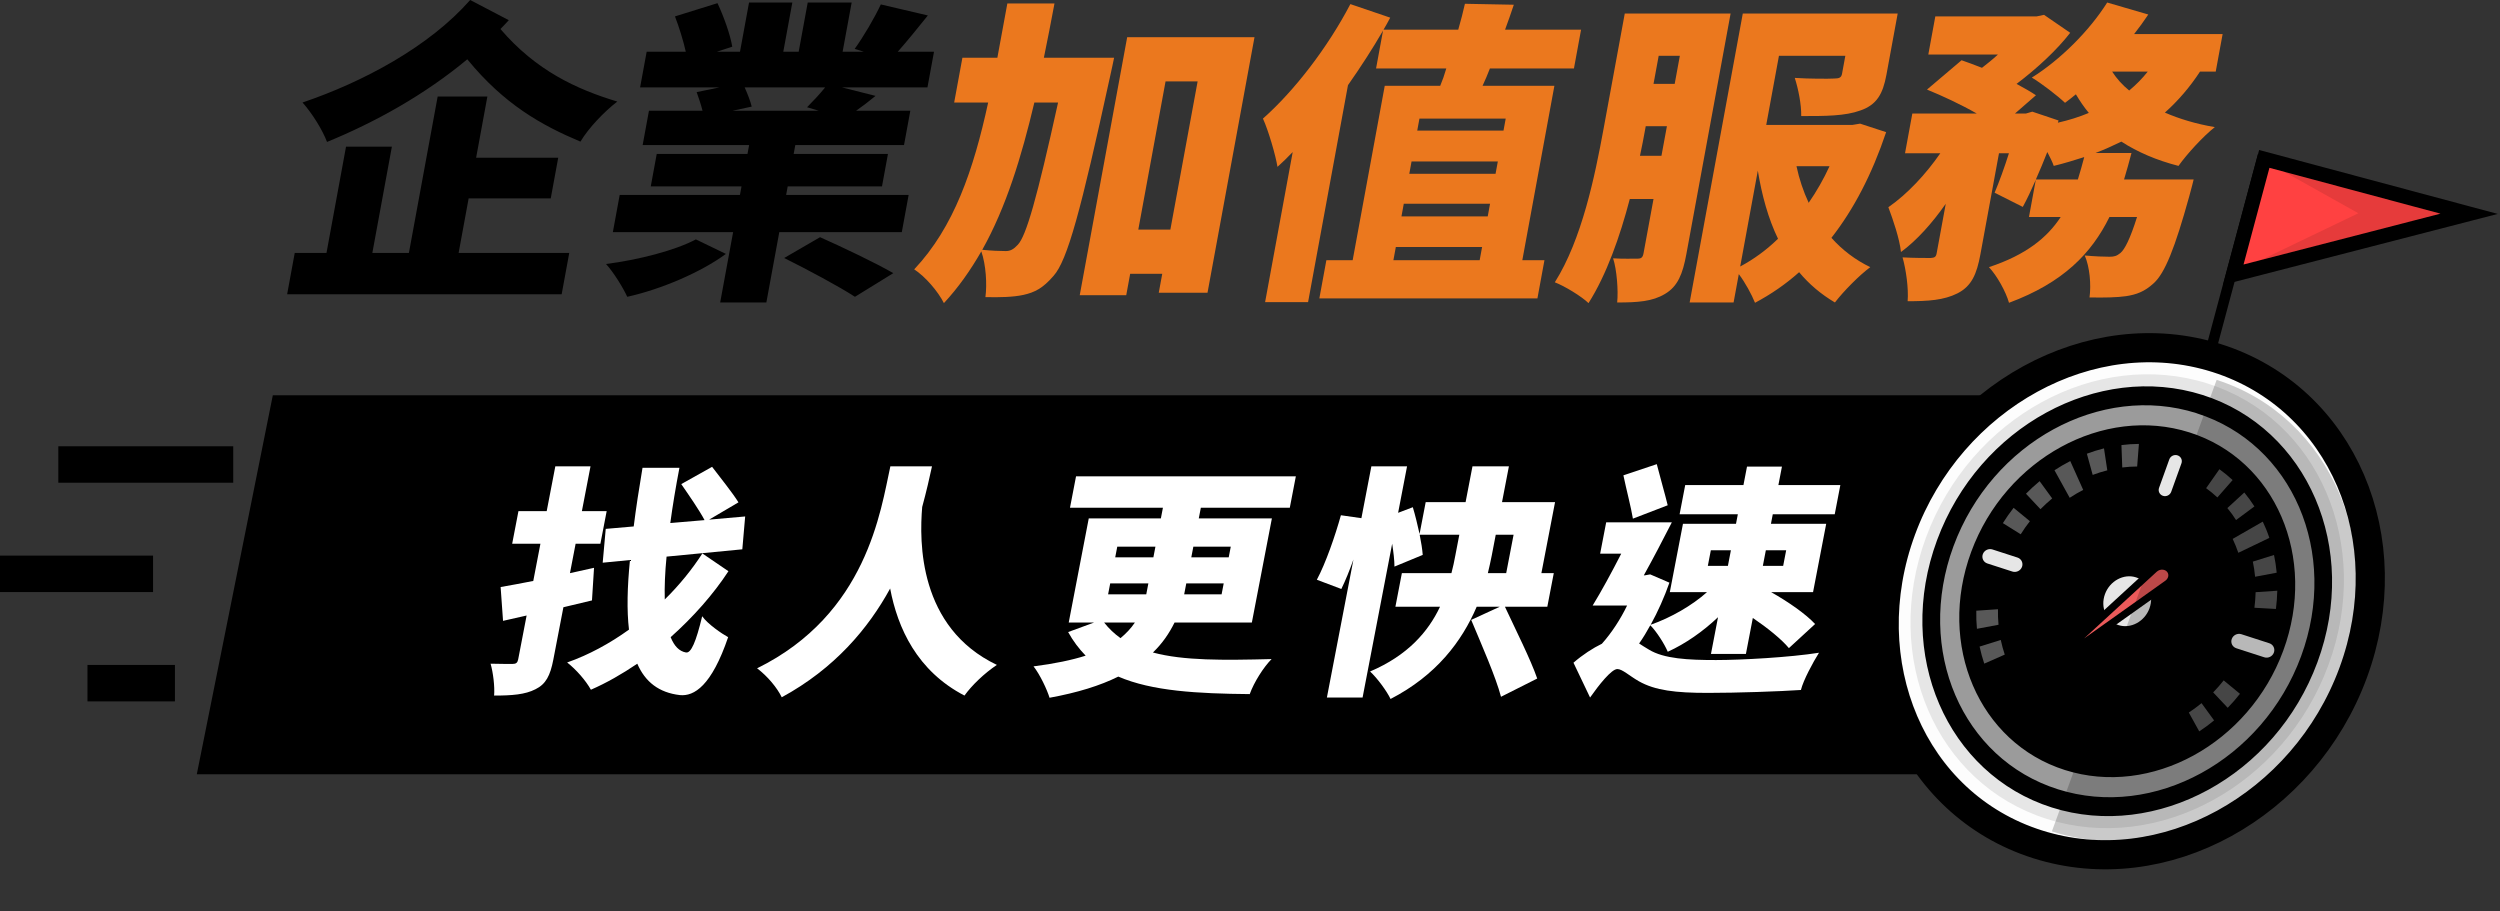<svg width="343" height="125" viewBox="0 0 343 125" fill="none" xmlns="http://www.w3.org/2000/svg">
<rect x="0" y="0" width="343" height="125" fill="#333333" stroke="none"/>
<rect x="310.043" y="21.568" width="0.723" height="36.141" transform="rotate(15 310.043 21.568)" fill="black" stroke="black" stroke-width="0.723"/>
<path d="M338.762 29.332L310.66 21.802L306.404 37.686L338.762 29.332Z" fill="#FF4141" stroke="black" stroke-width="2"/>
<path d="M337.264 29.256L310.945 22.195L323.569 29.256L307.093 37.174L337.264 29.256Z" fill="black" fill-opacity="0.1"/>
<path d="M37.431 54.23H277.012L266.581 106.23H27L37.431 54.23Z" fill="black"/>
<path d="M81.501 77.904C80.403 78.138 79.297 78.405 78.198 78.638L78.975 74.598H82.375L83.236 70.124H79.836L81.018 63.981H76.19L75.008 70.124H71.132L70.271 74.598H74.147L73.165 79.707C71.502 80.041 69.989 80.308 68.686 80.541L69.017 85.182L72.252 84.448L71.096 90.458C71.006 90.925 70.804 91.092 70.328 91.092C69.886 91.092 68.492 91.092 67.309 91.059C67.655 92.261 67.895 94.197 67.793 95.432C70.241 95.432 72.035 95.299 73.468 94.564C74.895 93.863 75.494 92.695 75.918 90.491L77.299 83.313C78.615 83.012 79.937 82.678 81.219 82.378L81.501 77.904ZM96.364 75.934C94.961 78.104 93.217 80.274 91.206 82.244C91.16 80.541 91.233 78.572 91.453 76.368L101.846 75.366L102.237 70.859L97.291 71.293L101.317 68.922C100.514 67.62 98.811 65.517 97.699 64.048L93.469 66.418C94.506 67.921 95.944 69.991 96.666 71.36L91.965 71.76C92.285 69.39 92.706 66.853 93.219 64.181H88.153C87.669 67.053 87.257 69.724 86.945 72.228L83.107 72.562L82.69 77.203L86.433 76.835C86.06 80.541 85.987 83.747 86.296 86.384C83.652 88.287 80.766 89.857 77.813 90.892C79.054 91.86 80.391 93.396 81.071 94.631C83.223 93.696 85.365 92.461 87.437 91.059C88.519 93.563 90.412 95.032 93.272 95.366C95.239 95.566 97.63 94.097 99.901 87.419C99.039 86.952 97.086 85.616 96.339 84.548C95.488 88.087 94.819 89.623 94.124 89.523C93.17 89.356 92.496 88.621 92.013 87.419C95.09 84.681 97.869 81.543 99.942 78.371L96.364 75.934Z" fill="white"/>
<path d="M122.158 63.981C120.832 69.991 118.973 84.248 103.873 91.693C105.327 92.795 106.623 94.364 107.256 95.666C114.508 91.726 119.138 86.217 122.129 80.742C123.156 86.184 125.834 92.06 132.325 95.432C133.303 94.064 135.018 92.394 136.772 91.225C125.998 86.084 126.123 74.298 126.525 69.557C127.106 67.42 127.541 65.517 127.87 63.981H122.158Z" fill="white"/>
<path d="M155.706 85.416C155.184 86.184 154.54 86.885 153.731 87.553C152.895 86.952 152.146 86.251 151.49 85.416H155.706ZM152.32 80.041H157.556L157.389 80.909L157.267 81.543H152.031L152.32 80.041ZM153.29 74.999H158.526L158.244 76.468H153.008L153.29 74.999ZM168.862 74.999L168.58 76.468H163.446L163.728 74.999H168.862ZM167.603 81.543H162.469L162.578 80.975L162.758 80.041H167.892L167.603 81.543ZM171.754 85.416L174.503 71.126H164.473L164.756 69.657H176.962L177.791 65.35H147.633L146.804 69.657H159.554L159.271 71.126H149.377L146.628 85.416H150.096L146.548 86.718C147.228 87.954 148.042 89.022 148.951 89.957C147.067 90.558 144.693 91.059 141.8 91.426C142.676 92.528 143.665 94.631 143.997 95.733C147.838 95.032 150.948 94.064 153.43 92.828C158.077 94.831 164.303 95.165 171.464 95.232C172.05 93.596 173.367 91.526 174.463 90.424C167.869 90.591 162.382 90.658 158.18 89.523C159.472 88.287 160.422 86.885 161.146 85.416H171.754Z" fill="white"/>
<path d="M205.217 73.363H207.665L206.65 78.638H204.134C204.322 77.837 204.51 77.036 204.665 76.234L205.217 73.363ZM212.292 83.246L213.178 78.638H211.478L213.354 68.889H206.078L207.022 63.981H202.024L201.08 68.889H195.606L194.764 73.263C194.492 72.028 194.171 70.692 193.839 69.59L191.821 70.358L193.048 63.981H188.152L186.784 71.093L183.971 70.692C183.193 73.497 181.889 77.269 180.671 79.54L184.031 80.809C184.589 79.673 185.171 78.238 185.692 76.769L182.05 95.7H186.946L191.005 74.598C191.189 75.767 191.317 76.869 191.32 77.737L195.198 76.134C195.142 75.366 194.988 74.398 194.779 73.363H200.219L199.673 76.201C199.519 77.002 199.365 77.804 199.136 78.638H192.336L191.45 83.246H197.57C195.962 86.651 193.157 89.923 187.973 92.127C188.956 93.028 190.302 94.865 190.783 95.9C197.05 92.661 200.561 88.02 202.602 83.246H205.764L201.847 85.049C203.244 88.388 205.233 92.895 205.937 95.599L210.907 93.095C210.014 90.491 207.92 86.351 206.478 83.246H212.292Z" fill="white"/>
<path d="M228.808 69.323C228.451 67.821 227.773 65.517 227.31 63.681L222.73 65.216C223.119 67.086 223.786 69.624 224.035 71.159L228.808 69.323ZM234.726 75.5H237.48L237.069 77.637H234.315L234.726 75.5ZM245.062 75.5L244.651 77.637H241.863L242.274 75.5H245.062ZM234.744 89.723H239.538L240.488 84.782C242.503 86.151 244.445 87.72 245.438 88.922L249.032 85.616C247.765 84.248 245.366 82.578 243.005 81.243H248.751L250.556 71.861H242.974L243.225 70.558H251.725L252.495 66.552H243.995L244.484 64.014H239.69L239.201 66.552H231.211L230.441 70.558H238.431L238.18 71.861H230.904L229.099 81.243H234.199C232.146 83.079 229.241 84.748 226.47 85.717C227.463 83.914 228.359 81.91 229.044 79.941L226.406 78.805L225.666 78.939H225.53C226.83 76.602 228.181 73.998 229.379 71.66H220.369L219.54 75.967H222.43C221.119 78.538 219.7 81.142 218.512 83.079H223.238C222.334 84.949 221.124 86.818 219.781 88.321C218.544 88.922 217.146 89.823 215.88 90.925L218.158 95.7C219.329 94.03 221.085 91.793 221.901 91.793C222.581 91.793 223.557 92.728 224.844 93.463C227.082 94.731 229.874 95.065 234.328 95.065C238.306 95.065 244.158 94.865 247.087 94.665C247.412 93.329 248.731 90.892 249.566 89.556C245.568 90.191 238.935 90.558 235.433 90.558C231.625 90.558 228.291 90.391 226.223 89.122C225.703 88.822 225.251 88.521 224.888 88.287C225.45 87.486 225.951 86.651 226.424 85.783C227.277 86.651 228.349 88.321 228.817 89.423C231.239 88.321 233.635 86.651 235.713 84.681L234.744 89.723Z" fill="white"/>
<path d="M280.832 112.36C296.078 117.197 313.373 107.743 319.461 91.246C325.549 74.748 318.124 57.454 302.878 52.617C287.632 47.781 270.338 57.234 264.25 73.732C258.162 90.23 265.586 107.524 280.832 112.36Z" fill="black"/>
<path d="M302.285 54.225C316.686 58.794 323.725 75.191 317.975 90.774C312.225 106.357 295.827 115.321 281.426 110.752C267.025 106.184 259.986 89.787 265.736 74.203C271.487 58.62 287.884 49.657 302.285 54.225ZM303.472 51.009C287.407 45.913 269.179 55.876 262.764 73.26C256.349 90.645 264.174 108.872 280.239 113.969C296.304 119.065 314.532 109.102 320.947 91.717C327.362 74.333 319.545 56.108 303.472 51.009Z" fill="white" fill-opacity="0.9"/>
<path d="M280.832 112.36C296.078 117.197 313.373 107.743 319.461 91.246C325.549 74.748 318.124 57.454 302.878 52.617C287.632 47.781 270.338 57.234 264.25 73.732C258.162 90.23 265.586 107.524 280.832 112.36Z" fill="black"/>
<path d="M301.595 56.097C314.78 60.279 321.505 75.451 316.073 90.171C310.641 104.892 295.302 113.063 282.117 108.881C268.932 104.698 262.206 89.527 267.638 74.807C273.07 60.086 288.41 51.914 301.595 56.097ZM304.163 49.138C286.882 43.656 267.596 54.41 260.863 72.657C254.129 90.904 262.267 110.358 279.549 115.84C296.83 121.322 316.115 110.567 322.849 92.32C329.582 74.074 321.452 54.622 304.163 49.138Z" fill="white" fill-opacity="0.9" stroke="black" stroke-width="4"/>
<path d="M300.403 59.329C312.205 63.073 317.973 76.508 313.26 89.279C308.548 102.049 295.112 109.393 283.31 105.649C271.509 101.906 265.741 88.47 270.454 75.7C275.166 62.929 288.602 55.585 300.403 59.329ZM301.377 56.691C288.208 52.522 273.28 60.681 268.023 74.928C262.765 89.176 269.177 104.113 282.344 108.289C295.51 112.466 310.447 104.301 315.705 90.054C320.962 75.807 314.541 60.875 301.374 56.698L301.377 56.691Z" fill="#9B9B9B"/>
<path d="M290.656 85.766C292.342 86.305 294.246 85.274 294.908 83.464C295.571 81.654 294.742 79.75 293.056 79.211C291.37 78.672 289.466 79.703 288.803 81.513C288.14 83.324 288.97 85.228 290.656 85.766Z" fill="white" fill-opacity="0.9"/>
<path d="M272.241 91.055C271.985 90.29 271.771 89.502 271.6 88.71L274.505 87.802C274.651 88.479 274.831 89.157 275.051 89.812L272.234 91.053L272.241 91.055ZM301.733 100.34L300.306 97.761C300.903 97.367 301.489 96.933 302.051 96.474L303.773 98.841C303.123 99.38 302.434 99.889 301.74 100.342L301.733 100.34ZM271.236 86.272C271.158 85.456 271.129 84.619 271.148 83.788L274.122 83.587C274.103 84.3 274.136 85.013 274.197 85.716L271.236 86.272ZM305.64 97.108L303.648 94.996C304.157 94.475 304.645 93.92 305.088 93.351L307.323 95.189C306.801 95.859 306.23 96.504 305.637 97.116L305.64 97.108ZM277.243 73.303L274.794 71.774C275.246 71.046 275.746 70.342 276.268 69.672L278.503 71.51C278.052 72.077 277.627 72.688 277.243 73.303ZM309.306 83.391C309.398 82.682 309.452 81.962 309.471 81.248L312.444 81.046C312.425 81.877 312.359 82.719 312.256 83.55L309.309 83.383L309.306 83.391ZM279.954 69.86L277.965 67.74C278.554 67.137 279.186 66.556 279.836 66.017L281.559 68.384C281.004 68.846 280.46 69.347 279.954 69.86ZM309.4 79.13C309.339 78.427 309.228 77.725 309.089 77.051L311.994 76.144C312.165 76.936 312.283 77.757 312.361 78.573L309.4 79.13ZM283.962 68.297L281.876 64.519C282.573 64.057 283.306 63.635 284.04 63.257L285.816 67.216C285.177 67.543 284.559 67.903 283.962 68.297ZM307.099 75.849C306.875 75.202 306.618 74.553 306.324 73.937L310.452 71.567C310.792 72.287 311.105 73.035 311.353 73.798L307.092 75.846L307.099 75.849ZM287.115 65.157L286.319 62.249C287.086 61.963 287.882 61.714 288.667 61.515L289.121 64.529C288.447 64.701 287.775 64.909 287.115 65.157ZM306.786 71.35C306.426 70.776 306.025 70.225 305.593 69.71L307.918 67.573C308.418 68.174 308.879 68.816 309.305 69.483L306.786 71.35ZM291.174 64.141L291.061 61.065C291.861 60.961 292.667 60.912 293.458 60.904L293.219 64.003C292.538 64.01 291.844 64.05 291.166 64.139L291.174 64.141ZM304.226 68.247C303.739 67.795 303.216 67.367 302.68 66.98L304.504 64.378C305.134 64.831 305.739 65.33 306.314 65.865L304.226 68.247Z" fill="#585858"/>
<path d="M276.795 76.495L273.365 75.386C272.827 75.213 272.236 75.502 272.043 76.033C271.851 76.564 272.13 77.135 272.667 77.308L276.098 78.417C276.636 78.59 277.227 78.3 277.42 77.77C277.612 77.239 277.333 76.668 276.795 76.495Z" fill="white" fill-opacity="0.9"/>
<path d="M297.889 67.475L299.295 63.57C299.459 63.115 299.219 62.624 298.758 62.474C298.298 62.324 297.792 62.572 297.628 63.027L296.222 66.932C296.058 67.388 296.298 67.878 296.759 68.028C297.219 68.178 297.725 67.93 297.889 67.475Z" fill="white" fill-opacity="0.9"/>
<path d="M311.352 88.254L307.522 87.015C306.984 86.841 306.391 87.131 306.199 87.663C306.006 88.195 306.286 88.767 306.825 88.941L310.654 90.18C311.193 90.354 311.785 90.064 311.978 89.532C312.171 89 311.89 88.428 311.352 88.254Z" fill="white" fill-opacity="0.9"/>
<path d="M297.37 80.084L279.712 92.635L295.564 78.076C296.239 77.455 297.311 77.532 297.785 78.236C298.183 78.825 298.001 79.635 297.37 80.084Z" fill="#EB5A5A" stroke="black"/>
<g opacity="0.2">
<path d="M281.517 114.066C297.223 119.108 315.019 109.328 321.261 92.223C327.503 75.119 319.836 57.164 304.123 52.119L281.517 114.066Z" fill="black"/>
</g>
<path d="M145.169 14.064C142.25 27.306 140.791 32.369 139.644 33.581C139.041 34.23 138.605 34.446 137.989 34.446C137.197 34.446 136.061 34.403 134.765 34.273C138.039 28.431 140.141 21.551 141.913 14.064H145.169ZM143.219 7.919C143.709 5.496 144.215 2.986 144.676 0.476H138.208C137.739 3.029 137.285 5.496 136.839 7.919H132.043L130.913 14.064H135.577C133.574 23.282 130.894 31.157 125.428 36.956C126.961 37.952 128.699 39.986 129.504 41.587C131.478 39.466 133.148 37.086 134.637 34.49C135.271 36.307 135.438 38.99 135.199 40.764C137.215 40.808 139.027 40.764 140.403 40.462C141.963 40.115 143.078 39.553 144.532 37.865C146.462 35.745 148.316 28.777 152.25 10.732C152.437 9.953 152.855 7.919 152.855 7.919H143.219ZM156.174 31.504L159.915 11.165H164.315L160.574 31.504H156.174ZM154.649 5.106L148.139 40.505H154.519L155.06 37.562H159.46L158.983 40.159H165.671L172.117 5.106H154.649Z" fill="#EB781E"/>
<path d="M191.509 33.884H203.345L203.01 35.701H191.174L191.509 33.884ZM206.584 16.271L206.281 17.916H194.445L194.748 16.271H206.584ZM204.435 27.955L204.117 29.686H192.281L192.599 27.955H204.435ZM205.191 23.844H193.355L193.665 22.157H205.501L205.191 23.844ZM208.862 35.701L213.263 11.771H203.407C203.762 11.035 204.09 10.213 204.417 9.391H215.945L216.924 4.068H206.496C206.923 2.943 207.313 1.774 207.696 0.649L200.988 0.519C200.745 1.601 200.434 2.813 200.072 4.068H189.82C190.143 3.505 190.459 2.986 190.738 2.423L185.272 0.563C182.15 6.534 177.584 12.463 173.276 16.271C174.001 17.829 175.028 21.334 175.27 22.892C175.953 22.286 176.653 21.594 177.36 20.858L173.572 41.457H179.468L184.943 11.684C186.673 9.217 188.33 6.664 189.752 4.198L188.797 9.391H198.433C198.194 10.213 197.91 11.035 197.599 11.771H189.987L185.586 35.701H181.978L181.015 40.938H210.935L211.898 35.701H208.862Z" fill="#EB781E"/>
<path d="M225.004 21.378C225.287 20.079 225.51 18.868 225.717 17.742L225.797 17.31H228.701L227.952 21.378H225.004ZM230.475 7.66L229.767 11.511H226.863L227.571 7.66H230.475ZM237.438 1.861H222.918L219.997 17.742C218.827 24.104 217.044 32.845 213.321 38.731C214.678 39.25 217.011 40.678 217.944 41.587C220.42 37.692 222.271 32.413 223.606 27.306H226.862L225.493 34.749C225.39 35.312 225.182 35.485 224.698 35.485C224.17 35.485 222.622 35.528 221.318 35.442C221.824 37 222.046 39.856 221.876 41.5C224.692 41.5 226.696 41.37 228.427 40.332C230.202 39.293 230.872 37.562 231.366 34.879L237.438 1.861ZM241.174 23.411C241.734 26.83 242.605 29.989 243.944 32.759C242.337 34.317 240.61 35.572 238.755 36.567L241.174 23.411ZM251.01 22.806C250.2 24.58 249.229 26.267 248.151 27.825C247.425 26.267 246.856 24.58 246.478 22.806H251.01ZM255.208 16.964L254.164 17.137H242.328L244.071 7.66H253.179L252.726 10.126C252.63 10.646 252.342 10.775 251.638 10.775C250.97 10.819 248.154 10.819 246.242 10.689C246.72 12.16 247.158 14.324 247.127 15.925C250.471 15.925 253.155 15.925 255.278 15.146C257.49 14.367 258.332 12.896 258.818 10.256L260.362 1.861H239.11L231.82 41.5H237.848L238.564 37.605C239.449 38.774 240.335 40.418 240.788 41.543C242.983 40.375 244.998 38.99 246.84 37.346C248.21 38.99 249.847 40.375 251.752 41.5C252.911 39.986 255.076 37.779 256.603 36.653C254.542 35.658 252.729 34.273 251.271 32.629C254.32 28.734 256.831 23.931 258.777 18.132L255.208 16.964Z" fill="#EB781E"/>
<path d="M279.32 24.623C279.85 23.411 280.389 22.157 280.892 20.858C281.249 21.551 281.605 22.243 281.774 22.762C283.201 22.416 284.601 21.983 285.957 21.551C285.678 22.589 285.399 23.628 285.084 24.623H279.32ZM294.669 9.823C293.922 10.775 293.059 11.641 292.124 12.42C291.167 11.641 290.402 10.775 289.785 9.823H294.669ZM303.997 9.823L304.944 4.674H292.8C293.487 3.808 294.139 2.899 294.746 1.991L289.108 0.346C286.624 4.284 282.644 8.222 278.766 10.646C280.075 11.424 282.272 13.112 283.321 14.107C283.781 13.761 284.293 13.372 284.812 12.939C285.349 13.848 285.938 14.713 286.587 15.492C285.251 16.055 283.852 16.488 282.336 16.834L282.436 16.531L278.831 15.319L277.947 15.579H276.451L279.332 13.069C278.628 12.593 277.711 12.073 276.671 11.511C279.429 9.434 282.186 6.881 284.032 4.501L280.438 2.034L279.43 2.25H265.526L264.563 7.486H274.111C273.42 8.136 272.648 8.741 271.929 9.304C270.944 8.915 269.996 8.568 269.128 8.265L264.384 12.29C266.512 13.155 269.106 14.367 271.215 15.579H262.371L261.368 21.031H266.208C264.231 23.887 261.706 26.614 259.083 28.431C259.733 30.162 260.62 32.759 260.813 34.576C263 32.975 265.109 30.595 266.959 27.955L265.709 34.749C265.614 35.269 265.422 35.355 264.886 35.398C264.314 35.398 262.51 35.398 261.03 35.312C261.512 37 261.87 39.596 261.728 41.327C264.5 41.327 266.68 41.197 268.571 40.245C270.514 39.25 271.212 37.605 271.714 34.879L274.26 21.031H275.624C274.994 23.022 274.284 24.969 273.661 26.441L277.527 28.388C278.122 27.306 278.705 26.051 279.312 24.666L278.373 29.773H282.729C280.891 32.586 277.99 34.966 272.883 36.653C273.988 37.822 275.211 40.029 275.636 41.543C283.097 38.774 286.961 34.749 289.417 29.773H293.201C292.248 32.802 291.501 34.23 290.929 34.706C290.41 35.139 290.042 35.225 289.426 35.225C288.722 35.225 287.41 35.182 286.026 35.052C286.707 36.61 286.922 39.033 286.683 40.808C288.699 40.851 290.511 40.808 291.687 40.635C293.091 40.418 294.219 40.029 295.489 38.86C297.02 37.476 298.397 34.057 300.37 26.917C300.601 26.138 300.968 24.623 300.968 24.623H291.42C291.766 23.455 292.121 22.243 292.44 20.988H287.512C288.744 20.512 289.895 19.993 291.055 19.43C293.256 20.858 295.865 21.983 298.89 22.762C300.02 21.161 302.278 18.695 303.873 17.44C301.312 17.007 299.02 16.314 297.023 15.449C298.813 13.848 300.431 11.987 301.841 9.823H303.997Z" fill="#EB781E"/>
<path d="M64.298 27.22H75.562L76.589 21.637H65.325L66.868 13.242H60.048L56.101 34.706H51.085L53.767 20.123H47.475L44.793 34.706H40.437L39.395 40.375H77.059L78.101 34.706H62.921L64.298 27.22ZM64.508 0C58.886 6.405 49.811 11.251 41.505 14.064C42.855 15.579 44.245 17.829 44.867 19.474C51.528 16.747 58.292 12.982 64.112 8.136C69.178 14.324 74.284 17.18 79.635 19.43C80.777 17.526 82.899 15.319 84.693 13.934C79.108 12.247 73.549 9.693 68.659 3.981C69.039 3.592 69.419 3.202 69.806 2.77L64.508 0Z" fill="black"/>
<path d="M95.472 32.845C92.641 34.36 87.562 35.658 83.147 36.221C84.172 37.346 85.462 39.423 86.059 40.721C90.738 39.683 96.184 37.346 99.594 34.836L95.472 32.845ZM107.586 35.398C110.732 36.956 115.178 39.336 117.299 40.721L122.56 37.476C120.095 36.048 115.521 33.884 112.511 32.542L107.586 35.398ZM113.211 11.987C112.524 12.852 111.541 13.891 110.73 14.713L112.314 15.189H100.522L103.134 14.627C102.961 13.891 102.572 12.896 102.167 11.987H113.211ZM107.858 26.744L108.073 25.575H121.009L121.828 21.118H108.892L109.115 19.906H124.031L124.898 15.189H117.462C118.27 14.627 119.189 13.934 120.124 13.155L115.499 11.987H127.247L128.147 7.097H123.175C124.397 5.712 125.816 3.981 127.302 2.12L120.848 0.606C119.978 2.467 118.505 4.977 117.262 6.708L118.511 7.097H115.607L116.848 0.346H110.82L109.579 7.097H107.467L108.708 0.346H102.768L101.527 7.097H98.359L100.466 6.405C100.196 4.76 99.294 2.25 98.44 0.433L92.606 2.25C93.171 3.722 93.753 5.582 94.091 7.097H88.723L87.823 11.987H98.735L95.58 12.636C95.841 13.372 96.186 14.367 96.386 15.189H89.038L88.171 19.906H102.779L102.556 21.118H90.104L89.284 25.575H101.737L101.522 26.744H85.022L84.083 31.85H100.583L98.808 41.5H105.144L106.919 31.85H123.727L124.666 26.744H107.858Z" fill="black"/>
<rect x="8" y="61.23" width="24" height="5" fill="black"/>
<rect y="76.23" width="21" height="5" fill="black"/>
<rect x="12" y="91.23" width="12" height="5" fill="black"/>
</svg>
